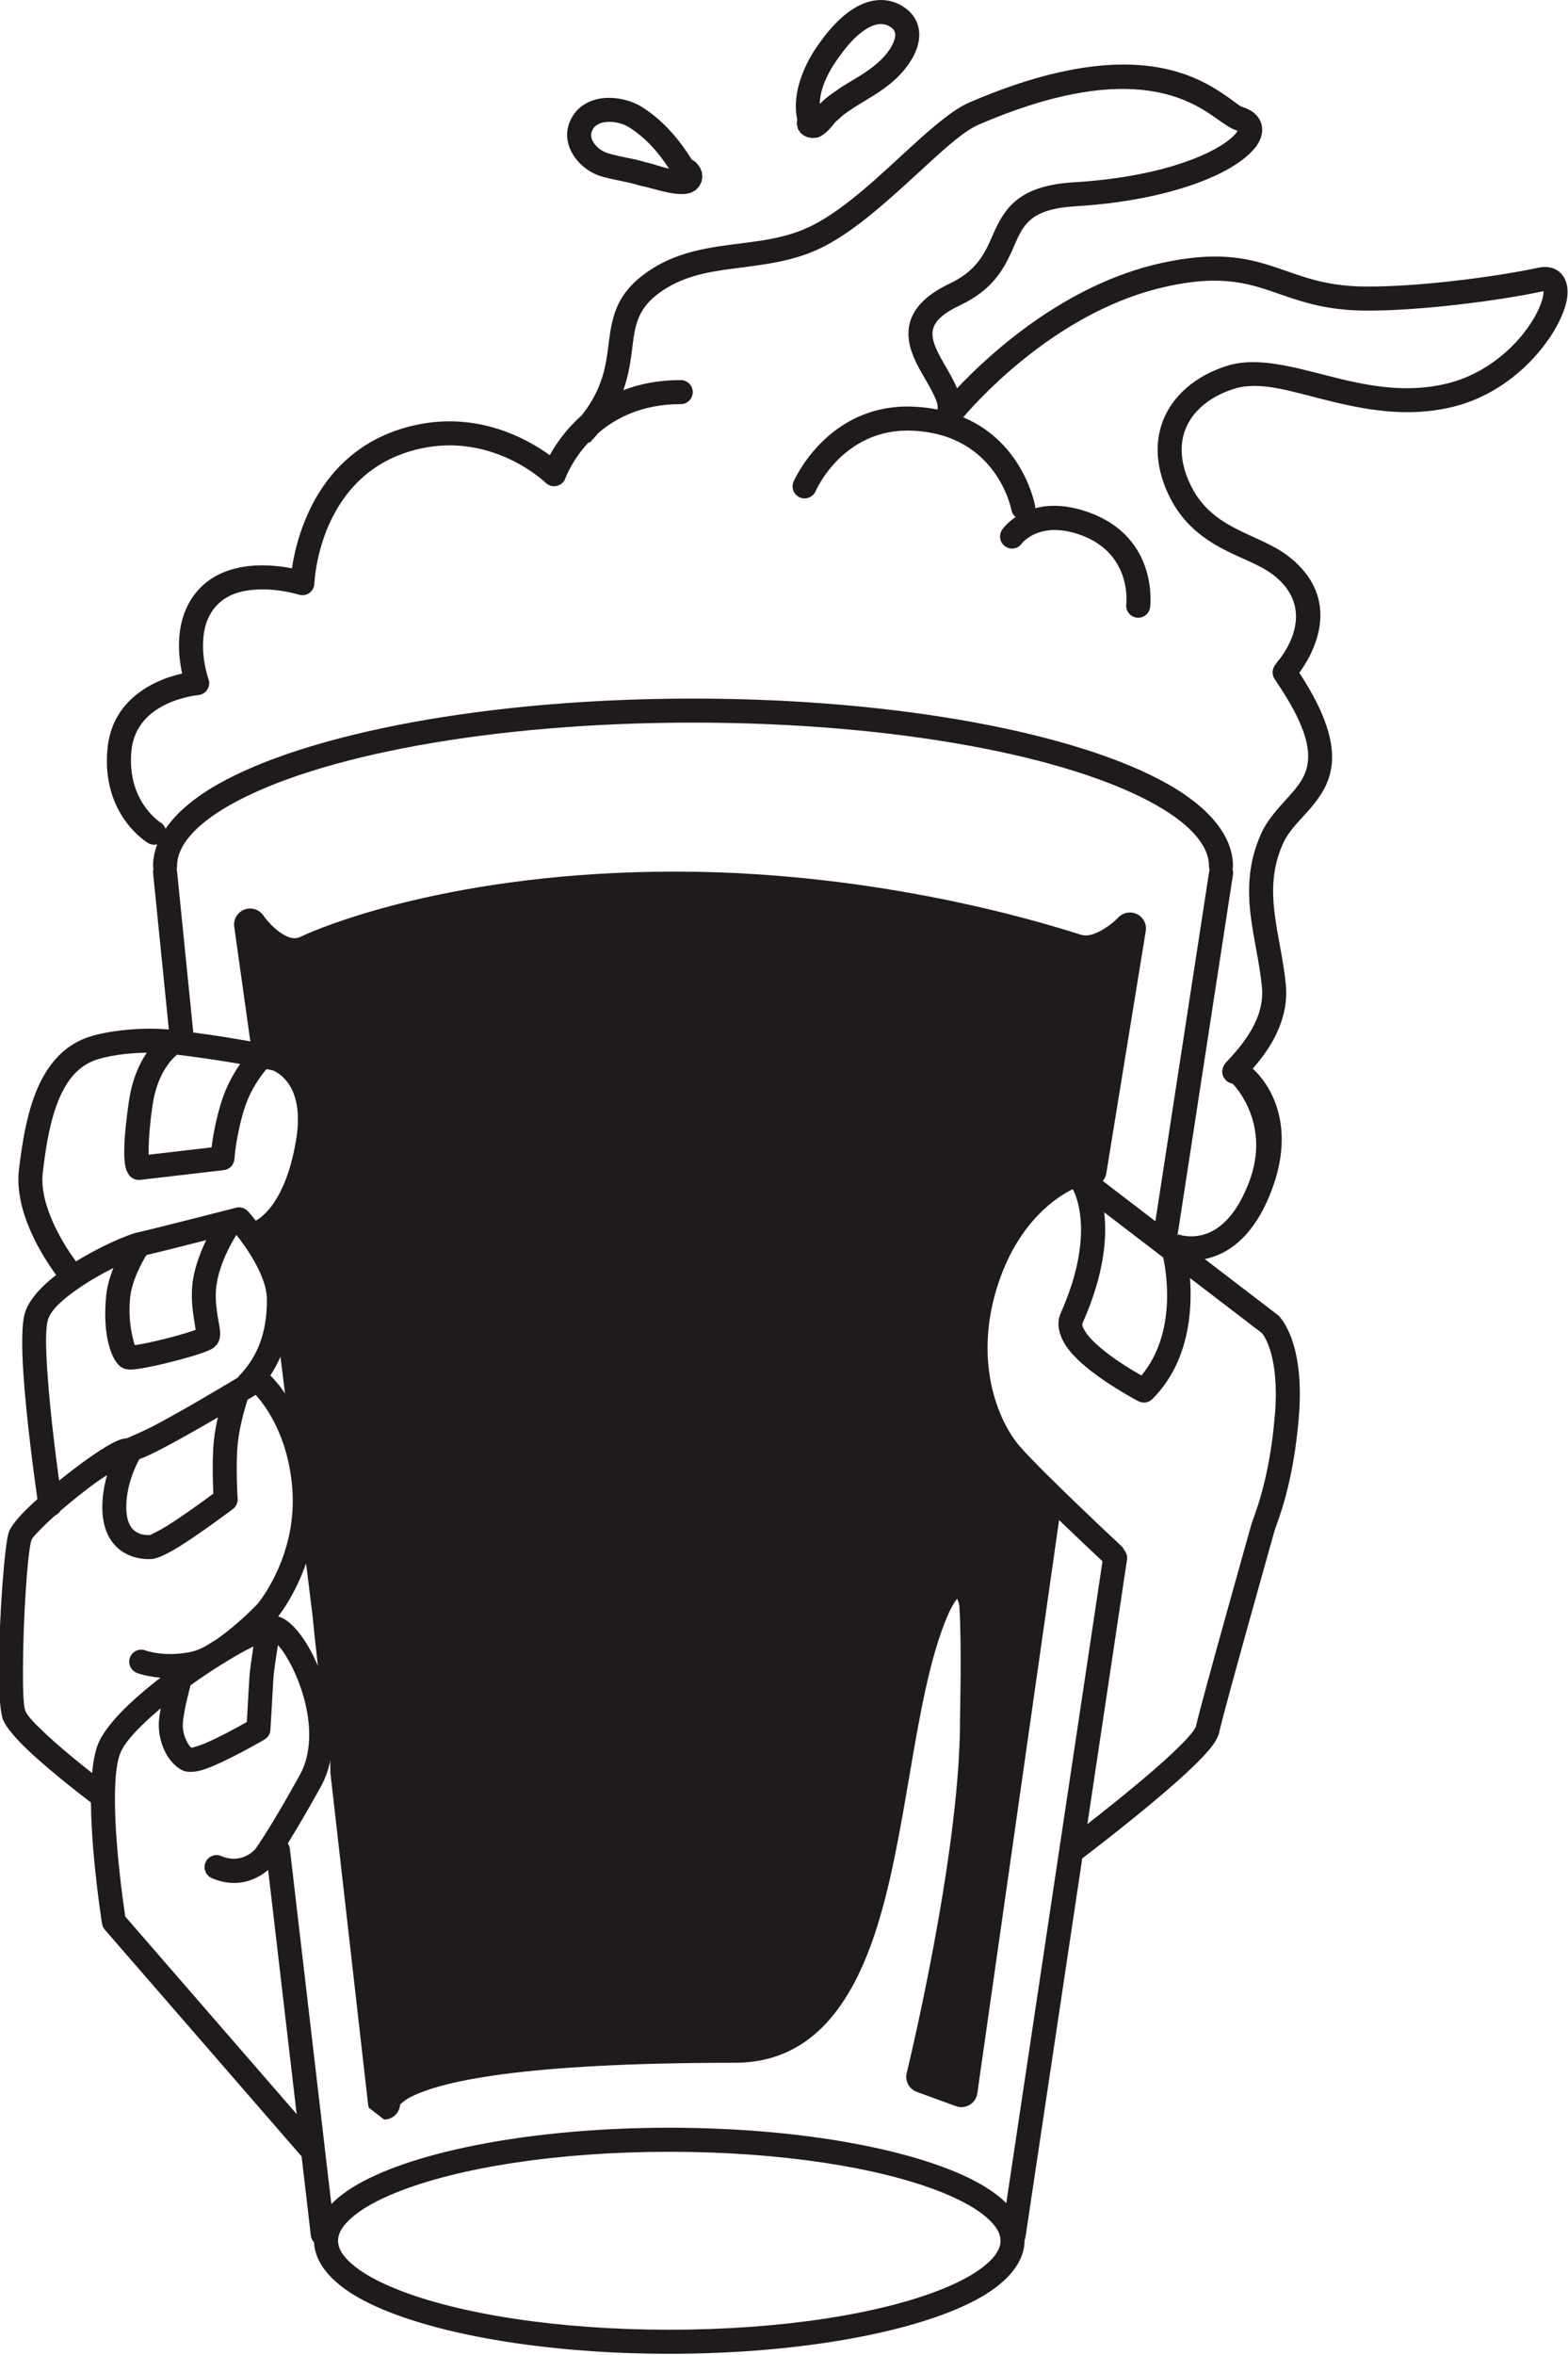 <?xml version="1.0" encoding="UTF-8" standalone="no"?>
<!DOCTYPE svg PUBLIC "-//W3C//DTD SVG 1.1//EN" "http://www.w3.org/Graphics/SVG/1.1/DTD/svg11.dtd">
<svg width="100%" height="100%" viewBox="0 0 565 848" version="1.1" xmlns="http://www.w3.org/2000/svg" xmlns:xlink="http://www.w3.org/1999/xlink" xml:space="preserve" xmlns:serif="http://www.serif.com/" style="fill-rule:evenodd;clip-rule:evenodd;stroke-linejoin:round;stroke-miterlimit:2;">
    <g transform="matrix(1.359,0,0,1.359,-2506.89,-376.79)">
        <g>
            <g>
                <g transform="matrix(1.036,0,0,1.036,11.502,38.171)">
                    <g transform="matrix(1.534,0,0,1.534,1670.85,22.984)">
                        <g transform="matrix(1,0,0,1,0,13.877)">
                            <g transform="matrix(0.775,0,0,0.811,42.318,192.219)">
                                <path d="M95.946,373.866C95.574,373.492 95.321,373.004 95.253,372.453L85.604,293.54C85.439,292.186 86.454,290.958 87.871,290.8C89.288,290.642 90.572,291.613 90.738,292.966L99.666,365.988C101.167,364.529 103.115,363.133 105.503,361.84C118.049,355.043 143.307,350.294 172.418,350.294C201.528,350.294 226.787,355.043 239.333,361.84C241.616,363.076 243.497,364.406 244.969,365.795L265.842,232.799C266.054,231.451 267.371,230.521 268.781,230.723C270.192,230.925 271.165,232.183 270.954,233.531L249.104,372.749C249.067,372.985 248.996,373.208 248.896,373.415C248.897,373.453 248.897,373.491 248.897,373.529C248.897,377.65 245.655,381.793 239.333,385.218C226.787,392.015 201.528,396.763 172.418,396.763C143.307,396.763 118.049,392.015 105.503,385.218C99.353,381.886 96.118,377.875 95.946,373.866ZM172.418,355.239C148.346,355.239 126.986,358.494 113.754,363.565C109.596,365.158 106.275,366.911 104.007,368.823C102.224,370.327 101.113,371.857 101.113,373.529C101.113,375.2 102.224,376.73 104.007,378.234C106.275,380.146 109.596,381.899 113.754,383.492C126.986,388.563 148.346,391.818 172.418,391.818C196.489,391.818 217.85,388.563 231.082,383.492C235.239,381.899 238.561,380.146 240.828,378.234C242.612,376.73 243.723,375.2 243.723,373.529C243.723,371.857 242.612,370.327 240.828,368.823C238.561,366.911 235.239,365.158 231.082,363.565C217.85,358.494 196.489,355.239 172.418,355.239Z" style="fill:#1f1a1b;"/>
                            </g>
                            <g transform="matrix(0.775,0,0,0.811,42.318,192.219)">
                                <path d="M62.188,86.468C61.537,86.631 60.821,86.553 60.2,86.195C60.2,86.195 50.06,80.538 51.487,66.727C52.238,59.455 57.077,55.431 61.778,53.261C63.881,52.291 65.945,51.704 67.544,51.354C67.138,49.561 66.758,47.083 66.9,44.43C67.096,40.742 68.291,36.757 71.545,33.646C74.776,30.558 79.149,29.374 83.272,29.157C86.29,28.997 89.146,29.351 91.183,29.724C92.312,22.576 97.166,4.671 117.661,0.304C131.25,-2.591 141.914,3.154 146.691,6.477C147.974,4.255 150.151,1.163 153.52,-1.672C158.997,-8.234 158.879,-13.75 159.664,-18.555C160.383,-22.951 161.705,-26.861 166.725,-30.528C172.548,-34.782 178.95,-35.961 185.549,-36.791C191.426,-37.531 197.468,-37.972 203.261,-40.78C210.491,-44.285 218.045,-51.317 224.595,-57.031C229.334,-61.166 233.616,-64.629 236.914,-65.99C271.493,-80.26 286.077,-71.594 292.898,-66.985C294.224,-66.089 295.123,-65.303 295.844,-65.092C298.064,-64.441 299.261,-63.242 299.764,-61.974C300.292,-60.64 300.159,-59 298.938,-57.256C297.566,-55.297 294.464,-52.933 289.597,-50.833C282.993,-47.984 272.954,-45.443 259.816,-44.693C255.648,-44.455 252.93,-43.717 251.054,-42.537C248.269,-40.786 247.441,-38.135 246.149,-35.438C244.279,-31.532 241.848,-27.44 235.026,-24.355C231.71,-22.856 229.926,-21.41 229.301,-19.77C228.908,-18.737 229.058,-17.685 229.403,-16.63C229.868,-15.206 230.694,-13.787 231.538,-12.383C232.581,-10.647 233.649,-8.93 234.377,-7.278C241.551,-14.534 257.748,-28.708 278.382,-33.034C289.912,-35.452 296.369,-34.194 302.399,-32.325C307.877,-30.627 312.956,-28.314 321.873,-28.199C333.571,-28.05 350.979,-30.298 359.423,-32.055C361.385,-32.463 362.834,-32.066 363.851,-31.346C365.26,-30.348 366.109,-28.418 365.686,-25.754C364.667,-19.325 355.582,-6.832 341.062,-3.455C331.128,-1.144 321.817,-2.937 313.487,-4.93C306.054,-6.709 299.517,-8.791 294.142,-7.214C289.083,-5.73 284.908,-2.722 283.359,1.596C282.335,4.453 282.501,7.842 284.185,11.659C286.847,17.678 291.515,20.292 295.964,22.316C299.434,23.894 302.804,25.165 305.371,27.008L305.372,27.008C318.184,36.212 310.541,47.972 308.048,51.196C314.754,60.981 315.83,67.164 314.743,71.651C313.945,74.947 311.962,77.453 309.727,79.841C307.819,81.879 305.694,83.809 304.484,86.427C302.247,91.267 302.143,95.794 302.686,100.29C303.281,105.217 304.619,110.116 305.149,115.304C305.688,120.588 303.564,125.256 301.131,128.747C300.112,130.209 298.956,131.567 298.025,132.589C301.661,135.729 307.406,144.063 302.134,157.481C299.132,165.122 295.058,168.776 291.385,170.513C285.351,173.366 280.022,171.212 280.022,171.212L281.074,168.756C280.51,169.336 279.665,169.648 278.785,169.519C277.375,169.312 276.407,168.05 276.624,166.702L288.662,91.942C288.677,91.849 288.697,91.757 288.723,91.668C288.641,91.428 288.597,91.172 288.597,90.906C288.597,88.801 287.617,86.782 285.897,84.825C283.904,82.557 280.957,80.414 277.213,78.386C258.532,68.267 220.876,61.447 177.528,61.447C134.182,61.447 96.525,68.267 77.843,78.386C74.1,80.414 71.153,82.557 69.159,84.825C67.439,86.782 66.459,88.801 66.459,90.906C66.459,91.125 66.429,91.338 66.373,91.541C66.404,91.659 66.427,91.781 66.44,91.906L70.036,126.015C70.179,127.372 69.143,128.584 67.724,128.72C66.305,128.857 65.037,127.867 64.894,126.511L61.298,92.402C61.265,92.096 61.293,91.797 61.372,91.517C61.32,91.321 61.292,91.117 61.292,90.906C61.292,89.417 61.594,87.934 62.188,86.468ZM281.793,167.077L281.981,166.638C281.981,166.638 285.311,167.871 289.092,166.083C291.963,164.725 294.945,161.718 297.292,155.744C301.853,144.136 294.441,136.396 293.697,135.658L293.392,135.613L292.735,135.35L292.259,135.008L291.696,134.265L291.519,133.786L291.444,133.169L291.571,132.413L291.927,131.711C292.317,131.146 294.679,129.088 296.827,126.007C298.682,123.345 300.413,119.815 300.001,115.785C299.474,110.626 298.139,105.756 297.548,100.857C296.904,95.526 297.101,90.168 299.753,84.43C301.189,81.324 303.609,78.963 305.872,76.546C307.53,74.775 309.113,72.981 309.705,70.536C310.651,66.63 309.081,61.355 302.754,52.523C302.147,51.677 302.151,50.56 302.764,49.717L303.278,49.01C303.334,48.933 303.395,48.859 303.46,48.788C303.46,48.788 312.931,38.622 302.265,30.959C299.3,28.832 295.138,27.601 291.135,25.516C286.555,23.132 282.163,19.783 279.421,13.582L279.42,13.58C277.148,8.431 277.085,3.848 278.467,-0.006C280.527,-5.752 285.892,-9.964 292.624,-11.939C297.621,-13.405 303.508,-12.417 310.081,-10.852C318.805,-8.776 328.903,-5.713 339.839,-8.257C350.286,-10.687 357.5,-18.615 359.88,-24.238C360.287,-25.2 360.547,-26.078 360.615,-26.827C360.626,-26.95 360.621,-27.105 360.612,-27.241C360.581,-27.237 360.551,-27.232 360.523,-27.226C351.816,-25.414 333.866,-23.104 321.803,-23.257C314.038,-23.357 308.936,-24.948 304.154,-26.532C297.678,-28.678 291.846,-30.797 279.491,-28.207C257.105,-23.513 240.308,-6.438 235.692,-1.324C248.82,3.954 251.156,16.847 251.156,16.847C251.189,17.025 251.201,17.202 251.194,17.376C253.988,16.666 257.738,16.542 262.553,18.163C277.988,23.357 275.93,37.741 275.93,37.741C275.744,39.093 274.444,40.047 273.028,39.869C271.613,39.691 270.615,38.449 270.801,37.097C270.801,37.097 272.161,26.636 260.835,22.825C252.068,19.874 248.34,24.589 248.34,24.589C247.535,25.715 245.924,26.005 244.746,25.236C243.567,24.466 243.264,22.927 244.069,21.801C244.069,21.801 244.978,20.471 246.97,19.192C246.51,18.831 246.176,18.318 246.064,17.714C246.064,17.714 243.061,2.135 224.65,1.433C209.763,0.865 203.924,13.858 203.924,13.858C203.361,15.112 201.84,15.693 200.528,15.155C199.216,14.617 198.608,13.163 199.171,11.909C199.171,11.909 206.401,-4.21 224.856,-3.506C226.759,-3.433 228.528,-3.231 230.171,-2.92C230.338,-3.961 229.803,-5.057 229.208,-6.223C228.138,-8.319 226.591,-10.508 225.489,-12.714C224.092,-15.51 223.41,-18.35 224.312,-21.096C225.173,-23.716 227.528,-26.432 232.814,-28.823C239.63,-31.905 240.831,-36.354 242.671,-40.076C243.886,-42.532 245.323,-44.741 247.885,-46.455C250.331,-48.091 253.872,-49.305 259.507,-49.626C276.899,-50.619 288.486,-54.797 293.239,-58.601C293.848,-59.088 294.324,-59.553 294.64,-60.005C294.679,-60.061 294.72,-60.13 294.757,-60.197C294.625,-60.258 294.466,-60.326 294.326,-60.367C293.275,-60.676 291.845,-61.643 289.912,-62.949C283.703,-67.146 270.442,-74.443 238.964,-61.452C236.03,-60.241 232.299,-57.06 228.082,-53.381C221.197,-47.375 213.199,-40.056 205.6,-36.372C199.254,-33.296 192.663,-32.701 186.224,-31.891C180.507,-31.171 174.911,-30.287 169.866,-26.601C165.129,-23.141 164.966,-19.296 164.364,-14.919C164.019,-12.411 163.596,-9.746 162.524,-6.887C165.992,-8.162 170.083,-8.968 174.886,-8.968C176.313,-8.968 177.472,-7.86 177.472,-6.496C177.472,-5.132 176.313,-4.025 174.886,-4.025C166.726,-4.025 161.014,-1.262 157.144,1.909C156.566,2.572 155.939,3.246 155.258,3.928L155.097,3.782C151.432,7.52 150.062,11.194 150.062,11.194C149.771,11.992 149.073,12.592 148.212,12.785C147.352,12.978 146.448,12.738 145.815,12.148C145.815,12.148 134.634,1.752 118.786,5.129C96.789,9.815 96.018,32.863 96.018,32.863C95.99,33.635 95.586,34.35 94.926,34.796C94.265,35.242 93.425,35.367 92.654,35.134C92.654,35.134 88.351,33.839 83.557,34.092C80.639,34.246 77.49,34.954 75.203,37.141C72.939,39.305 72.202,42.115 72.065,44.681C71.843,48.854 73.214,52.487 73.214,52.487C73.489,53.211 73.394,54.016 72.959,54.665C72.524,55.313 71.797,55.73 70.993,55.793C70.993,55.793 67.583,56.071 64.028,57.712C60.69,59.253 57.168,62.049 56.634,67.213C55.563,77.587 62.867,81.96 62.867,81.96C63.406,82.27 63.784,82.739 63.976,83.266C66.298,80.012 70.104,76.903 75.295,74.091C94.462,63.709 133.058,56.509 177.528,56.509C222,56.509 260.595,63.709 279.761,74.091C288.918,79.051 293.764,84.937 293.764,90.906C293.764,91.13 293.733,91.348 293.674,91.554C293.795,91.91 293.834,92.298 293.77,92.694L281.793,167.077ZM294.539,135.65C294.597,135.649 294.645,135.645 294.679,135.639L294.539,135.65ZM199.967,-62.513C198.699,-68.027 201.597,-74.296 205.058,-78.655C206.899,-81.121 209.857,-84.322 213.218,-85.936C215.924,-87.235 218.871,-87.583 221.826,-86.264C221.857,-86.25 221.888,-86.235 221.919,-86.22C224.08,-85.153 225.256,-83.736 225.825,-82.236C226.393,-80.736 226.349,-79.093 225.815,-77.453C224.965,-74.839 222.794,-72.207 220.783,-70.544C218.187,-68.317 215.087,-66.726 212.37,-65.108C211.363,-64.398 210.023,-63.742 208.991,-62.698C208.893,-62.599 208.787,-62.508 208.674,-62.426C208.008,-61.944 207.587,-61.295 207.066,-60.737C206.445,-60.071 205.75,-59.476 204.857,-59.027C204.63,-58.913 204.387,-58.832 204.135,-58.786L203.136,-58.729L202.156,-58.903L201.294,-59.288L200.675,-59.781L200.104,-60.612L199.858,-61.703L199.967,-62.513ZM204.797,-65.744C204.98,-65.913 205.171,-66.076 205.373,-66.232C206.625,-67.444 208.172,-68.266 209.344,-69.116C209.406,-69.161 209.47,-69.203 209.536,-69.243C212.042,-70.74 214.937,-72.168 217.334,-74.227C217.348,-74.238 217.361,-74.25 217.375,-74.261C218.751,-75.394 220.298,-77.141 220.877,-78.92C221.059,-79.481 221.156,-80.041 220.962,-80.554C220.773,-81.054 220.303,-81.448 219.583,-81.81C217.757,-82.596 215.968,-81.9 214.377,-80.859C212.263,-79.475 210.469,-77.397 209.255,-75.767C209.239,-75.746 209.223,-75.725 209.206,-75.704C207.025,-72.965 204.893,-69.291 204.797,-65.744ZM165.889,-49C163,-49.874 160.405,-50.06 157.515,-50.931C157.503,-50.935 157.491,-50.939 157.478,-50.942C152.736,-52.446 148.655,-57.613 151.224,-62.542C152.415,-64.856 154.497,-66.183 156.913,-66.72C160.061,-67.419 163.804,-66.669 166.312,-65.235C166.323,-65.229 166.333,-65.223 166.344,-65.217C170.959,-62.491 174.477,-58.566 177.253,-54.301C177.569,-54.14 177.854,-53.965 178.08,-53.779L178.663,-53.166L178.804,-52.919L179.057,-52.623L179.45,-51.651L179.535,-50.672L179.345,-49.715L178.876,-48.809L178.11,-48.024L177.089,-47.472L175.937,-47.236L176.046,-47.245C173,-46.924 169.133,-48.359 166.157,-48.933C166.067,-48.951 165.977,-48.973 165.889,-49ZM167.319,-53.749L167.323,-53.748C168.857,-53.434 170.642,-52.801 172.377,-52.424C170.103,-55.768 167.294,-58.844 163.632,-61.01C162.377,-61.72 160.616,-62.15 158.976,-62.034C157.702,-61.944 156.46,-61.525 155.861,-60.359C155.859,-60.354 155.856,-60.348 155.853,-60.343C155.382,-59.441 155.612,-58.541 156.121,-57.792C156.8,-56.792 157.93,-56.009 159.096,-55.635C161.934,-54.784 164.489,-54.588 167.319,-53.749Z" style="fill:#1f1a1b;"/>
                            </g>
                            <g transform="matrix(0.657,0,0,0.657,8.558,120.683)">
                                <path d="M256.337,226.609C311.674,226.609 355.661,241.78 358.32,242.509C364.85,244.302 371.751,236.982 371.751,236.982L361.736,298.419C328.601,294.265 312.531,364.757 350.037,384.355L328.963,531.987L319.017,528.369C319.017,528.369 332.667,472.426 332.667,438.142C332.667,434.642 333.146,420.038 332.511,408.765C332.197,403.196 327.06,397.052 321.579,410.041C307.138,444.265 312.842,520.593 271.54,520.729C178.194,520.729 182.353,535.143 182.353,535.143L172.788,451.05C172.644,441.078 172.338,432.298 170.434,431.04C170.434,431.04 168.797,417.066 168.186,410.58L165.478,388.735C166.223,379.105 164.769,371.344 162.452,364.316L156.255,314.315C173.276,298.302 168.921,264.306 152.763,267.562L148.327,235.975C148.327,235.975 155.436,246.355 162.901,242.747C167.859,240.349 201,226.609 256.337,226.609Z" style="fill:#1f1a1b;"/>
                                <path d="M327.887,407.036C327.821,407.111 327.757,407.186 327.699,407.262C326.924,408.263 326.143,409.694 325.329,411.623C316.693,432.089 315.323,467.671 306.688,492.883C300.278,511.596 289.884,524.739 271.553,524.799C271.549,524.799 271.544,524.799 271.54,524.799C216.821,524.799 196.367,529.603 188.782,533.658C187.632,534.273 186.745,535.071 186.416,535.387C186.361,536.295 186.004,537.165 185.389,537.853C184.617,538.718 183.513,539.213 182.353,539.213L178.41,536.153L178.359,535.593L178.309,535.603L168.744,451.51C168.729,451.377 168.72,451.243 168.718,451.109C168.643,445.868 168.528,440.965 168.14,437.371C167.988,435.954 167.609,434.333 167.492,433.852C166.886,433.219 166.495,432.4 166.392,431.514C166.392,431.514 164.758,417.563 164.14,411.022L161.439,389.236C161.405,388.965 161.399,388.693 161.42,388.421C162.117,379.417 160.753,372.161 158.587,365.59C158.504,365.339 158.445,365.08 158.413,364.817L152.216,314.816C152.056,313.527 152.521,312.24 153.466,311.351C162.522,302.832 164.726,288.565 161.968,279.144C160.567,274.358 157.934,270.672 153.567,271.552C152.468,271.773 151.326,271.531 150.411,270.883C149.496,270.235 148.888,269.238 148.733,268.128L144.297,236.541C144.034,234.67 145.093,232.864 146.855,232.18C148.617,231.497 150.617,232.116 151.685,233.675C151.685,233.675 153.724,236.671 156.65,238.438C157.965,239.232 159.52,239.861 161.129,239.083C166.182,236.639 199.941,222.539 256.337,222.539C312.256,222.539 356.709,237.847 359.396,238.584L359.398,238.584C361.01,239.027 362.632,238.415 364.03,237.707C366.777,236.316 368.79,234.19 368.79,234.19C370.017,232.889 371.95,232.541 373.553,233.333C375.157,234.125 376.056,235.871 375.768,237.637L365.753,299.074C365.401,301.235 363.402,302.73 361.23,302.457C354.322,301.591 348.361,304.75 343.708,310.029C338.573,315.855 335.001,324.194 333.403,333.191C330.231,351.065 334.78,371.791 351.922,380.748C353.451,381.547 354.31,383.222 354.066,384.93L332.992,532.562C332.819,533.776 332.107,534.847 331.056,535.478C330.004,536.108 328.724,536.231 327.572,535.812L317.626,532.194C315.675,531.484 314.571,529.421 315.063,527.404C315.063,527.404 328.597,472.061 328.597,438.142C328.597,434.669 329.077,420.179 328.447,408.994C328.415,408.411 328.134,407.626 327.887,407.036ZM185.435,526.225C193.751,522.014 215.383,516.66 271.531,516.659C286.242,516.608 293.842,505.265 298.987,490.246C307.681,464.864 309.136,429.062 317.829,408.459C319.921,403.5 322.164,400.863 324.024,399.61C324.494,399.292 324.959,399.042 325.413,398.848L326.959,398.375L328.59,398.27L330.163,398.549L331.552,399.141L332.709,399.939C333.333,400.458 333.911,401.1 334.417,401.847C335.633,403.643 336.438,406.12 336.575,408.536C337.215,419.897 336.737,434.615 336.737,438.142C336.737,443.066 336.459,448.432 335.982,454.015C340.223,424.304 344.354,395.368 345.617,386.522C323.529,372.927 320.161,341.984 328.703,319.769C334.343,305.101 345.068,294.519 358.303,294.182L366.214,245.65C363.427,246.78 360.298,247.272 357.243,246.434C354.608,245.711 311.089,230.679 256.337,230.679C202.059,230.679 169.536,244.059 164.673,246.411L164.672,246.411C160.876,248.246 157.129,247.758 153.87,246.182C154.974,254.041 156.278,263.323 156.277,263.323C162.7,263.936 167.514,269.114 169.781,276.857C173.086,288.15 170.657,304.973 160.538,315.781C160.538,315.781 166.443,363.425 166.442,363.424C168.804,370.707 170.275,378.744 169.567,388.635L172.225,410.079C172.23,410.119 172.234,410.159 172.238,410.198C172.745,415.577 173.96,426.127 174.352,429.501C174.916,430.429 175.42,431.658 175.741,433.209C176.52,436.979 176.748,443.573 176.855,450.789L185.435,526.225ZM329.985,496.025C327.533,509.263 325.059,520.364 323.808,525.781C323.808,525.781 325.642,526.448 325.642,526.448C326.503,520.422 328.078,509.389 329.985,496.025Z" style="fill:#1f1a1b;"/>
                            </g>
                        </g>
                    </g>
                    <g transform="matrix(0.965,0,0,0.965,-11.102,-36.843)">
                        <path d="M1869.26,755.007C1869.23,754.988 1869.21,754.968 1869.18,754.948C1869.18,754.948 1859.09,747.381 1852.35,740.957C1849.05,737.814 1846.57,734.806 1845.88,732.923C1845.23,731.147 1844.85,726.218 1844.86,720.041C1844.86,706.469 1846.34,686.553 1847.49,683.318L1847.49,683.312C1847.91,682.137 1849.39,680.112 1851.69,677.793C1852.68,676.805 1853.82,675.731 1855.06,674.613C1854.29,669.233 1852.12,653.396 1851.32,641.03C1850.87,634.113 1850.91,628.217 1851.68,625.481C1852.54,622.442 1855.19,619.162 1858.83,616.171C1859.22,615.851 1859.62,615.534 1860.03,615.22C1858.43,613.038 1855.63,608.909 1853.41,603.96C1851.1,598.805 1849.47,592.789 1850.18,587.109C1851.06,580.02 1852.36,571.102 1855.87,564.054C1858.46,558.845 1862.23,554.628 1867.67,552.499C1872.92,550.445 1883.32,549.368 1890.95,550.274C1891.04,550.284 1891.12,550.293 1891.19,550.303C1891.51,550.294 1891.82,550.332 1892.12,550.414C1902.65,551.694 1910.31,553.045 1914.74,553.916C1915.19,553.909 1915.64,553.998 1916.06,554.182C1918.11,554.599 1919.16,554.854 1919.16,554.854C1919.22,554.868 1919.27,554.883 1919.33,554.9C1919.33,554.9 1924.71,556.39 1928.05,562.814C1930.03,566.625 1931.36,572.335 1929.9,580.821C1926.95,597.882 1920.88,604.011 1916.79,606.211C1917.26,606.956 1917.72,607.735 1918.17,608.541C1920.47,612.643 1922.31,617.406 1922.31,621.802C1922.31,630.057 1920.44,636.448 1916.83,641.821C1920.03,645.058 1927.61,654.381 1928.98,671.062L1928.98,671.064C1930.46,689.107 1921.53,702.291 1918.94,705.69C1919.78,705.956 1920.66,706.416 1921.55,707.103C1923.09,708.289 1924.78,710.254 1926.37,712.81C1932.12,722.029 1936.67,739.165 1930.24,750.794L1930.24,750.795C1921.66,766.298 1917.81,771.367 1917.81,771.367C1917.78,771.407 1917.75,771.447 1917.72,771.485C1917.72,771.485 1911.27,779.356 1901.31,775.058C1899.69,774.362 1898.95,772.486 1899.65,770.872C1900.34,769.258 1902.22,768.513 1903.83,769.21C1908.93,771.408 1912.37,767.909 1912.79,767.448C1913.29,766.758 1917.01,761.541 1924.66,747.712C1930.01,738.042 1925.74,723.845 1920.97,716.179C1920.27,715.055 1919.56,714.075 1918.85,713.292C1918.45,715.766 1917.72,720.489 1917.63,722.358L1917.63,722.368C1917.46,725.654 1916.85,735.783 1916.85,735.783C1916.79,736.842 1916.2,737.8 1915.28,738.337C1915.28,738.337 1904.67,744.539 1898.96,746.349C1896.56,747.112 1894.63,747.001 1893.66,746.553C1892.04,745.801 1890.53,744.366 1889.4,742.461C1887.95,740.016 1887.11,736.786 1887.27,733.751L1887.27,733.747C1887.33,732.71 1887.51,731.406 1887.76,730.059C1886.25,731.323 1884.82,732.589 1883.52,733.834C1880.39,736.82 1877.95,739.61 1877.04,741.947C1875.85,744.986 1875.57,750.001 1875.63,755.52C1875.78,767.442 1877.81,781.598 1878.36,785.245L1929.68,844.355C1930.84,845.682 1930.7,847.695 1929.37,848.848C1928.04,850 1926.03,849.859 1924.88,848.531L1872.94,788.728C1872.56,788.28 1872.3,787.731 1872.2,787.144C1872.2,787.144 1869.43,769.826 1869.27,755.595C1869.26,755.398 1869.26,755.202 1869.26,755.007ZM1859.76,678.945C1858.13,680.403 1856.66,681.792 1855.51,683.01C1854.49,684.08 1853.69,684.889 1853.49,685.462C1852.4,688.518 1851.23,707.273 1851.23,720.046C1851.22,725.159 1851.32,729.255 1851.86,730.723L1851.86,730.728C1852.36,732.086 1854.36,734.076 1856.74,736.344C1860.81,740.218 1866.13,744.52 1869.56,747.206C1869.85,744.184 1870.35,741.571 1871.1,739.633C1872.26,736.676 1875.16,733.003 1879.12,729.224C1881.64,726.823 1884.59,724.346 1887.7,721.942C1883.8,721.62 1881.44,720.674 1881.44,720.674C1879.8,720.038 1878.99,718.191 1879.62,716.553C1880.26,714.914 1882.1,714.099 1883.74,714.734C1883.74,714.734 1888.72,716.582 1895.79,715.101C1897.03,714.84 1898.35,714.29 1899.68,713.566C1900.62,712.971 1901.55,712.399 1902.46,711.854C1903.27,711.301 1904.07,710.713 1904.84,710.117C1909.3,706.704 1912.97,702.878 1913.47,702.352C1914.19,701.471 1924.08,689.176 1922.64,671.585C1921.52,658.016 1915.75,650.095 1912.94,646.992C1912.33,647.364 1911.6,647.805 1910.77,648.301C1910.35,649.611 1908.74,654.829 1908.22,659.601C1907.58,665.379 1908.16,674.51 1908.16,674.51C1908.23,675.576 1907.75,676.605 1906.9,677.249C1906.9,677.249 1898.78,683.381 1892.74,687.157C1889.6,689.121 1886.83,690.37 1885.58,690.472L1885.58,690.472C1882.54,690.72 1878.35,689.959 1875.46,686.661C1873.65,684.6 1872.27,681.487 1872.27,676.765C1872.27,673.661 1872.82,670.737 1873.54,668.232C1872.24,669.069 1870.87,669.992 1869.62,670.922C1866.81,673.025 1863.84,675.402 1861.2,677.685C1860.87,678.233 1860.37,678.679 1859.76,678.945ZM1865.29,611.622C1871.88,607.55 1879.04,604.499 1881.76,603.906L1881.76,603.906C1885.69,603.053 1907.75,597.391 1907.75,597.391C1908.89,597.098 1910.1,597.459 1910.89,598.33C1910.89,598.33 1911.74,599.259 1912.97,600.82C1914.83,599.824 1920.91,595.432 1923.62,579.737C1924.76,573.156 1923.94,568.708 1922.4,565.753C1920.6,562.301 1917.92,561.166 1917.53,561.016C1917.29,560.96 1916.72,560.829 1915.83,560.639C1914.27,562.443 1911.49,566.185 1909.89,571.357L1909.88,571.36C1907.72,578.338 1907.31,584.468 1907.31,584.468C1907.21,586.002 1906.03,587.245 1904.51,587.423L1882.31,590.016C1882.18,590.03 1882.06,590.038 1881.94,590.038C1881.3,590.038 1880.7,589.849 1880.2,589.523C1879.99,589.385 1879.8,589.223 1879.62,589.04L1879.6,589.02L1879.59,589.002C1879.32,588.714 1879.11,588.377 1878.97,588.006L1878.75,587.648C1878.6,587.295 1878.43,586.757 1878.3,585.934C1877.98,583.948 1877.81,579.41 1879.33,569.151L1879.33,569.148C1880.19,563.336 1882.11,559.183 1884.07,556.308C1878.76,556.371 1873.24,557.16 1869.99,558.431C1864.99,560.389 1862.11,564.932 1860.2,570.078C1858.06,575.87 1857.17,582.471 1856.5,587.893L1856.5,587.896C1855.93,592.444 1857.38,597.23 1859.23,601.355C1861.29,605.96 1863.91,609.768 1865.29,611.622ZM1908.2,642.413C1908.31,642.242 1908.44,642.079 1908.59,641.926C1913.48,636.789 1915.93,630.553 1915.93,621.802C1915.93,618.423 1914.38,614.807 1912.62,611.653C1910.99,608.745 1909.13,606.221 1907.83,604.586C1906.32,607.009 1903.58,611.969 1902.66,617.213L1902.66,617.214C1901.71,622.581 1903.32,627.666 1903.5,630.129C1903.55,630.852 1903.51,631.459 1903.42,631.936L1903.12,632.897L1902.7,633.633L1902.7,633.634L1901.67,634.595C1901.32,634.832 1900.73,635.135 1899.94,635.448C1896.86,636.676 1889.56,638.625 1884.56,639.622C1882.12,640.108 1880.16,640.343 1879.27,640.289L1878.08,640.055L1877.18,639.578L1877.18,639.577C1876.61,639.149 1875.69,638.169 1874.92,636.415C1873.74,633.756 1872.51,628.668 1873.3,620.69L1873.3,620.687C1873.55,618.173 1874.31,615.628 1875.21,613.359C1872.23,614.847 1868.91,616.733 1865.92,618.803C1862.06,621.481 1858.63,624.342 1857.82,627.213C1857.15,629.571 1857.29,634.655 1857.68,640.615C1858.32,650.511 1859.85,662.662 1860.81,669.718C1863.78,667.311 1866.87,664.977 1869.59,663.101C1872.27,661.258 1874.62,659.849 1876.22,659.158C1877.27,658.705 1878.15,658.514 1878.79,658.483C1879.09,658.356 1883.17,656.659 1886.63,654.817C1893.78,651.012 1903.17,645.438 1908.2,642.413ZM1899.83,605.986C1893.94,607.481 1886.95,609.241 1883.98,609.935C1882.82,611.801 1880.11,616.621 1879.64,621.318C1879.05,627.345 1880.29,632.001 1880.89,633.816C1884.75,633.291 1893.33,631.13 1897.01,629.758C1896.92,629.118 1896.81,628.282 1896.68,627.534C1896.17,624.439 1895.64,620.349 1896.38,616.113C1897.03,612.436 1898.42,608.875 1899.83,605.986ZM1908.83,559.298C1904.64,558.564 1899.02,557.683 1892.08,556.827C1890.49,558.162 1886.82,562.034 1885.62,570.083C1884.65,576.686 1884.52,581.048 1884.56,583.344C1890.07,582.701 1901.24,581.396 1901.24,581.397C1901.58,578.706 1902.32,574.269 1903.81,569.473C1905.12,565.239 1907.09,561.79 1908.83,559.298ZM1895.66,723.96C1895.64,724.086 1895.62,724.212 1895.58,724.338C1895.58,724.338 1893.81,730.763 1893.63,734.085C1893.54,735.872 1894.03,737.774 1894.88,739.214C1895.19,739.741 1895.54,740.216 1895.94,740.531C1896.52,740.38 1897.94,739.988 1899.04,739.536C1903.02,737.899 1908.13,735.086 1910.59,733.687C1910.78,730.664 1911.14,724.47 1911.27,722.048C1911.35,720.343 1911.93,716.411 1912.35,713.65C1910.36,714.632 1908.05,715.916 1905.58,717.409C1904.9,717.854 1904.21,718.278 1903.53,718.673C1903.13,718.919 1902.74,719.171 1902.34,719.426C1900.15,720.833 1897.89,722.362 1895.66,723.96ZM1902.92,652.949C1896.98,656.42 1890.12,660.307 1885.44,662.584C1884.19,663.194 1883.05,663.682 1882.08,664.046C1881.18,665.668 1878.63,670.801 1878.63,676.765C1878.63,679.452 1879.22,681.287 1880.25,682.46C1881.57,683.969 1883.52,684.227 1884.94,684.133C1885.18,684.017 1887.56,682.884 1889.36,681.755C1893.73,679.026 1899.22,675.022 1901.71,673.172C1901.58,670.079 1901.38,663.503 1901.88,658.905C1902.1,656.904 1902.49,654.832 1902.92,652.949Z" style="fill:#1f1a1b;"/>
                        <path d="M2129.63,592.485C2125.7,594.395 2115.68,600.66 2110.12,616.817C2103,637.515 2109.68,653.976 2115.83,660.9C2122.38,668.265 2142.54,687.061 2142.54,687.061C2143.83,688.26 2143.9,690.277 2142.7,691.562C2141.5,692.848 2139.48,692.918 2138.2,691.719C2138.2,691.719 2117.72,672.615 2111.07,665.132C2104.03,657.208 2095.94,638.43 2104.1,614.743C2112.35,590.766 2129.38,585.7 2129.38,585.7C2130.37,585.393 2131.45,585.584 2132.27,586.212L2183.94,625.756C2184.03,625.831 2184.13,625.913 2184.22,625.999C2184.22,625.999 2191.28,632.3 2189.62,652.714C2188.1,671.479 2183.68,681.092 2183.14,683.064C2182.61,684.993 2169.76,730.521 2168.47,736.488L2168.47,736.493C2168.29,737.334 2167.77,738.469 2166.83,739.762C2165.33,741.814 2162.59,744.622 2159.22,747.704C2148.56,757.471 2131.55,770.298 2131.55,770.298C2130.14,771.356 2128.14,771.076 2127.09,769.672C2126.03,768.268 2126.31,766.27 2127.71,765.212C2127.71,765.212 2144.44,752.607 2154.92,743.008C2157.5,740.64 2159.7,738.47 2161.11,736.738C2161.65,736.085 2162.2,735.171 2162.26,735.071C2163.64,728.772 2176.47,683.315 2177,681.382C2177.52,679.484 2181.8,670.247 2183.26,652.199L2183.27,652.197C2184.51,636.95 2180.43,631.365 2179.85,630.65C2179.85,630.65 2171,623.876 2160.74,616.028C2161.38,624.642 2160.51,638.355 2150.77,648.094C2149.79,649.073 2148.29,649.307 2147.06,648.674C2147.06,648.674 2135.42,642.635 2129.64,636.276C2126.29,632.579 2124.99,628.603 2126.45,625.332C2136.21,603.422 2129.73,592.658 2129.73,592.658C2129.7,592.601 2129.66,592.544 2129.63,592.485ZM2153.63,610.583C2147.93,606.222 2142.32,601.926 2137.98,598.604C2138.76,605.044 2138.11,614.805 2132.27,627.924C2131.99,628.561 2132.37,629.217 2132.8,629.935C2133.65,631.394 2135.09,632.859 2136.72,634.271C2140.43,637.48 2145.16,640.334 2147.86,641.853C2157.18,630.666 2154.52,614.71 2153.63,610.583Z" style="fill:#1f1a1b;"/>
                    </g>
                </g>
            </g>
        </g>
    </g>
</svg>
